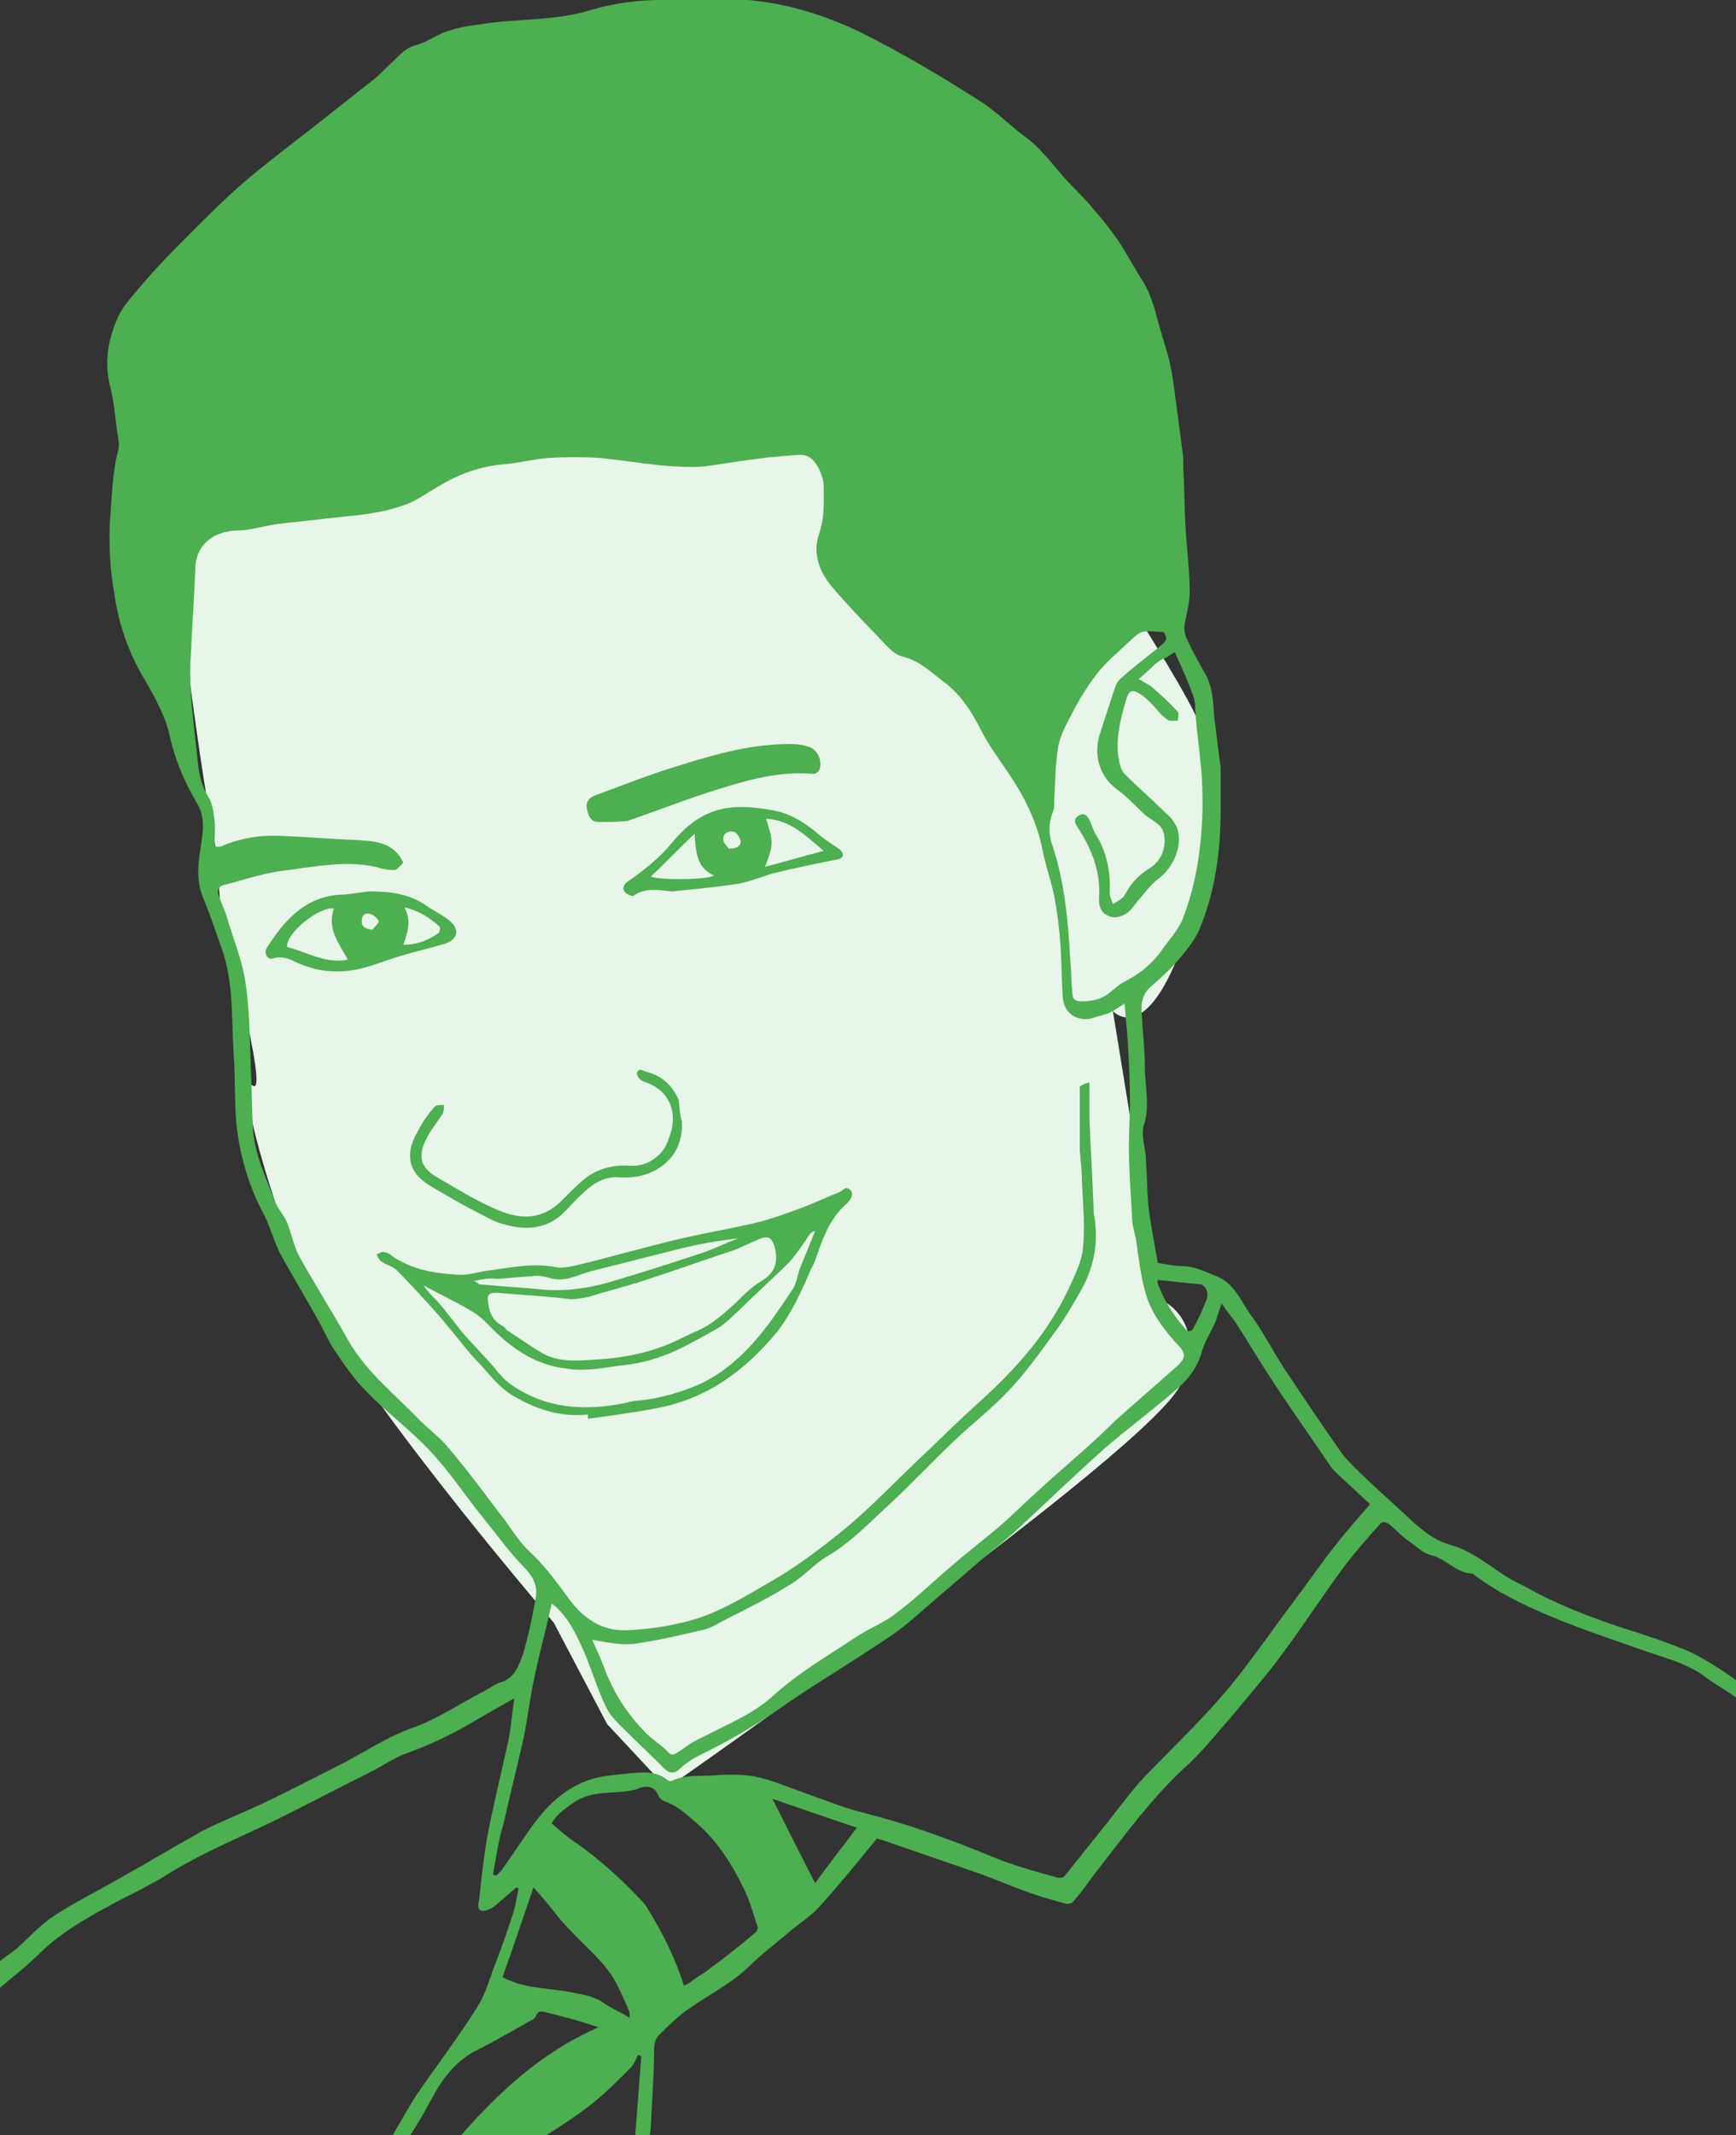 <?xml version="1.0" encoding="utf-8"?>
<!-- Generator: Adobe Illustrator 22.1.0, SVG Export Plug-In . SVG Version: 6.00 Build 0)  -->
<svg version="1.1" id="Layer_1" xmlns="http://www.w3.org/2000/svg" xmlns:xlink="http://www.w3.org/1999/xlink" x="0px" y="0px"
	 width="162.7px" height="200px" viewBox="0 0 162.7 200" style="enable-background:new 0 0 162.7 200;" xml:space="preserve">
<rect x="0" y="0" width="162.7" height="200" fill="#333333" stroke="none"/>
<style type="text/css">
	.st0{fill:#E8F5E9;}
	.st1{fill:#4CAF50;}
</style>
<path class="st0" d="M68.8,32.4c0,0-52.5,11-52.8,13.7c-0.4,2.7,3.1,28.1,3.7,30.3s1,9.3,1,9.3s4.6,17.1,3,16s1,8.6,4.5,17.7
	s23.7,32.6,23.7,32.6l5,9.5l5.6,6c0,0,45.6-31.8,48.2-37.9c2.6-6.1-2-7.9-2-7.9l-4.4-27c0,0,3.1,3.6,6.7-6.7s3.8-15.2,1-21.1
	c-2.8-5.9-18.9-30-18.9-30L68.8,32.4z"/>
<g id="pharm-donald-green">
	<path class="st1" d="M0,183.7c0.5-0.4,1.1-0.8,1.6-1.2c1.1-1,2.2-2.2,3.4-3c2-1.3,4.2-2.4,6.3-3.6c2.5-1.4,5-2.9,7.5-4.3
		c1.9-1,4-1.8,5.9-2.7c2.3-1.1,4.6-2.3,7-3.5s4.5-2.7,7.1-3.6c2.2-0.8,4.3-2.2,6.4-3.3c0.6-0.3,1.1-0.7,1.7-0.9
		c1.3-0.4,1.7-1.5,2.1-2.6c0.5-1.7,0.9-3.5,1.2-5.3c0.2-1-0.1-1.8-0.9-2.7c-1.5-1.5-2.7-3.2-4-4.8c-1.7-2.1-3.2-4.4-5.1-6.4
		c-1.9-2-4.1-3.6-6-5.6c-1-1-1.9-2.3-2.7-3.5c-0.6-0.8-1-1.8-1.5-2.7c-1.2-2.2-2.5-4.3-3.7-6.5c-0.6-1.1-0.9-2.4-1.5-3.6
		c-1.3-2.4-2.1-4.9-2.5-7.5c-0.4-2.5-0.2-5.1-0.4-7.6c-0.2-3.2,0-6.5-1-9.6c-0.6-1.7-1.2-3.5-1.9-5.2c-0.5-1.3-0.5-2.5-0.3-3.9
		c0.2-1.6,0.7-3.3-0.2-4.8c-1.2-2-2.1-4.1-2.6-6.4c-0.4-1.8-1.3-3.4-2.2-5c-1.6-2.6-2.6-5.4-3-8.4c-0.4-2.2-0.5-4.4-0.4-6.6
		c0.2-2.3,0.2-4.6,0.8-6.8c0.1-0.5,0-1-0.1-1.5c-0.2-1.4-0.3-2.8-0.6-4.1c-0.7-2.4-0.3-4.7,0.7-6.9c0.6-1.2,1.7-2.3,2.6-3.4
		c1.4-1.6,2.9-3.1,4.4-4.6s2.9-2.9,4.5-4.3c2.2-1.9,4.6-3.7,6.9-5.5c1.9-1.5,3.8-3,5.7-4.5c0.6-0.5,1.1-1.1,1.7-1.6
		c0.6-0.6,1.2-1.3,2.2-1.5c1-0.3,1.9-1,2.9-1.3c0.9-0.3,1.9-0.5,2.9-0.6c3.5-0.6,7.2-0.3,10.6-1.4C57.6,0.3,59.8,0,61.9,0
		c1.8,0,3.5-0.1,5.3-0.1C72-0.2,76.5,1,80.8,3.1c3.8,1.9,7.5,4.1,11.1,6.4c1.4,0.9,2.6,2.1,3.9,3.1c0.7,0.5,1.4,1.1,1.9,1.7
		c0.7,0.7,1.3,1.5,2,2.3c0.9,1,1.9,1.9,2.7,2.9c0.8,0.9,1.6,1.9,2.3,2.9c0.9,1.3,1.6,2.7,2.5,4.1c0.9,1.5,1.2,3.3,1.7,4.9
		c0.3,1,0.6,1.9,0.8,2.9c0.3,1.3,0.4,2.7,0.6,4c0.2,1.5,0.4,3.1,0.6,4.6c0,0.3,0,0.5,0,0.8c0.1,1.8,0.1,3.7,0.2,5.5
		c0.1,2.1,0.4,4.1,0.4,6.2c0,0.9-0.2,1.8-0.4,2.7c-0.2,0.7-0.1,1.3,0.2,1.9c0.5,1.1,1.1,2.1,1.7,3.2c0.7,1.3,0.7,2.7,0.8,4
		c0.2,1.3,0.3,2.6,0.5,3.9c0,0.3,0.1,0.5,0.1,0.8c0,1.3,0,2.6,0,4c0,3.8-0.5,7.6-2,11.2c-0.4,0.9-1.1,1.8-1.7,2.5
		c-0.8,1-1.8,1.9-2.7,2.7c-0.9,0.7-1.1,1.6-1,2.7c0.1,1.7,0.3,3.3,0.3,5c0,1.8,0.5,3.6-0.1,5.4c-0.3,1,0.2,2.2,0.2,3.3
		c0.1,1.3,0.1,2.6,0.2,3.9s0.4,2.7,0.6,4c0.1,0.5,0.2,1,0.3,1.7c0.7,0.1,1.5,0.3,2.3,0.3c1.1,0,2.1,0.5,3.1,0.9
		c1.7,0.6,2.3,2.2,3.2,3.5c1.2,1.6,2.1,3.4,3.2,5.1c1.8,2.7,3.6,5.4,5.5,8.1c0.4,0.5,0.8,0.9,1.3,1.4c1.4,1.4,2.9,2.7,4.4,4.1
		c1.3,1.2,2.6,2.5,4.4,3c2.2,0.6,3.9,2.2,5.8,3.3c0.8,0.4,1.6,0.8,2.3,1.2c2.5,1.3,5.1,2.3,7.8,3.2c2.2,0.7,4.4,1.4,6.5,2.3
		c1.5,0.7,3,1.7,4.3,2.6c0.3,0.2,0.2,1,0.3,1.5c-0.1,0.1-0.1,0.1-0.2,0.2c-1-0.7-2.1-1.3-3-2c-1.5-1.1-3.3-1.6-5.1-2.2
		c-3.1-1.1-6.2-2.1-9.3-3.4c-2.6-1.1-5.1-2.3-7.3-4c0,0,0,0-0.1,0c-1.5-0.1-2.4-1.4-3.7-1.7c-0.9-0.2-1.6-1-2.4-1.5
		c-0.6-0.5-1.1-1-1.7-1.5c-0.2-0.1-0.6-0.2-0.7,0c-1.2,1.3-2.3,2.6-3.4,4c-2.2,3-4.2,6.1-6.4,9c-1.3,1.7-2.7,3.3-4.1,5
		c-1.5,1.7-2.9,3.5-4.6,5c-3,2.8-5.4,6.1-7.9,9.3c-0.8,1-1.5,2.1-2.4,3.1c-0.1,0.2-0.6,0.3-0.8,0.2c-1.1-0.3-2.2-0.6-3.3-1
		c-1.7-0.6-3.3-1.3-5-1.9c-2.9-1-5.8-2-8.7-3c-0.3-0.1-0.5-0.1-0.6-0.2c-1.8,2.2-3.5,4.3-5.4,6.4c-0.9,1-2.1,1.7-3.1,2.6
		c-1.2,1-2.5,2-3.6,3.1c-1.8,1.7-4,2.7-6,4.2c-0.8,0.6-1.5,1.3-2.2,2c-0.5,0.4-0.6,1-0.6,1.6c0,2.3-0.2,4.7-0.3,7
		c0,0.4-0.1,0.9-0.2,1.4c-0.4,0-0.8,0-1.3,0c0.2-2.6,0.4-5.3,0.6-7.9c-0.1,0-0.2-0.1-0.3-0.1c-0.2,0.4-0.4,0.9-0.7,1.2
		c-1.1,1.1-2.2,2.2-3.4,3.2c-1.6,1.3-3.4,2.4-5.1,3.5c-0.2,0.1-0.4,0.2-0.6,0.2c-2.4,0-4.8,0-7.3,0c3.8-4.4,7.9-8.3,13.4-10.7
		c-1-0.3-1.8-0.6-2.6-0.8s-1.5-0.4-2.3-0.6c-0.4-0.1-0.8-0.2-1,0.4c-0.1,0.2-0.3,0.3-0.5,0.4c-1.8,1-3.5,2-5.3,2.9
		c-1.8,1-3,2.6-4,4.5c-0.7,1.3-1.4,2.5-2.2,3.7c-0.1,0.2-0.3,0.3-0.5,0.3c-0.4,0-0.8,0-1.3,0c0.9-1.5,1.7-3,2.6-4.4
		c1.9-2.8,4-5.5,5.8-8.4c0.7-1.1,1.1-2.6,1.6-3.9c0.6-1.5,1.1-3,1.6-4.5c0.3-0.8,0.4-1.7,0.6-2.6c-0.1,0-0.1-0.1-0.2-0.1
		c-0.7,0.6-1.4,1.2-2.1,1.8c-0.3,0.2-0.7,0.4-1,0.4c-0.6,0-0.5-0.6-0.4-1c0.2-1.9,0.4-3.7,0.7-5.6c0.6-3.2,1.4-6.4,2.1-9.6
		c0.2-1.2,0.3-2.4,0.5-3.7c-1.3,0.7-2.5,1.4-3.7,2.1c-2,1.2-4.1,2.2-6.3,3c-1.2,0.4-2.3,1.2-3.5,1.8c-3.2,1.6-6.4,3.3-9.7,4.9
		c-3.2,1.5-6.5,2.9-9.5,4.8c-1.3,0.8-2.7,1.5-4.1,2.2c-2.6,1.4-5.3,2.8-7.5,4.9c-1.2,1.2-2.6,2.3-3.9,3.4C0,185,0,184.3,0,183.7z
		 M102.1,101.4c0,1.2,0,2.2,0,3.2c0.1,2.9,0.3,5.9,0.4,8.8c0,0.1,0,0.1,0,0.2c0.5,2.6,0.1,5-1.2,7.3c-0.8,1.4-1.6,2.8-2.6,4.1
		c-1.3,1.8-2.6,3.6-4.1,5.2c-1.6,1.7-3.4,3.1-5,4.6c-2,1.9-3.9,3.9-5.9,5.8c-2,1.8-3.8,3.8-6.2,5.2c-1.2,0.7-2.2,1.9-3.4,2.6
		c-1.9,1.2-3.9,2.2-5.9,3.2c-0.8,0.4-1.5,0.9-2.4,1.1c-2.2,0.5-4.3,1-6.5,1.3c-1.3,0.1-2.6-0.2-3.8-0.4c0.3,0.7,0.7,1.5,1,2.3
		c0.9,2.5,2.2,4.6,4.1,6.5c0.6,0.6,1.3,1,1.9,1.6c0.4,0.5,0.6,0.4,1.1,0.1c0.8-0.6,1.6-1.1,2.5-1.5c2.1-1.1,4.4-2,6.3-3.7
		c2.4-2.2,5.2-3.8,7.9-5.6c1.2-0.8,2.6-1.3,3.7-2.2c1.9-1.4,3.6-3.1,5.4-4.6c1.5-1.3,3.1-2.5,4.6-3.8c0.9-0.8,1.8-1.7,2.8-2.6
		c1.5-1.4,3-2.7,4.6-4.1c1-0.9,2.1-1.9,3.1-2.9c2-1.8,4-3.5,6-5.3c0.6-0.6,0.6-1.1,0-1.7c-1.4-1.5-2.7-3.2-3.2-5.2
		c-0.4-1.5-0.6-3.1-0.8-4.6c-0.1-0.7-0.4-1.5-0.4-2.2c-0.1-2.2-0.3-4.4-0.3-6.7c0-1.4,0.1-2.8,0.1-4.2c0-1.9-0.1-3.8-0.2-5.6
		c-0.1-1.2-0.2-2.4-0.3-3.6c-0.5,0.3-1,0.7-1.5,0.9c-0.5,0.2-1.1,0.3-1.6,0.5c-1.4,0.3-2.6-0.5-2.7-2c-0.1-1.6-0.1-3.1-0.2-4.7
		s-0.3-3.2-0.6-4.8c-0.3-1.4-0.8-2.8-1.1-4.3c-0.5-2.6-1.7-5-3.2-7.2c-0.8-1.2-1.7-2.4-2.4-3.7c-0.9-1.8-1.9-3.5-3.6-4.8
		c-1.2-0.9-2.3-2-3.9-2.4c-0.5-0.1-1-0.5-1.3-0.8C81.5,58.8,79.7,57,78,55c-1.2-1.4-1.9-3.2-1.2-5.1c0.5-1.5,0.4-2.9,0.4-4.4
		c0-0.5-0.2-1-0.4-1.5c-0.4-0.8-0.9-1.4-1.8-1.4c-1.4,0.1-2.8,0.2-4.2,0.4c-1.6,0.2-3.3,0.5-4.9,0.7c-1.3,0.1-2.6,0-3.9-0.1
		c-1.9-0.2-3.8-0.5-5.7-0.7c-1.6-0.1-3.3-0.1-4.9,0c-1.4,0.1-2.9,0.5-4.3,0.6c-2.1,0.2-4.1,0.9-5.9,2c-1.1,0.6-2.1,1.4-3.3,1.8
		c-2.4,0.9-5,1-7.6,1.3c-1.5,0.2-2.9,0.3-4.4,0.5c-1.3,0.2-2.5,0.6-3.8,0.6c-2.1,0.1-3.8,1.3-3.8,3.7c-0.1,2.6-0.3,5.2-0.4,7.8
		c-0.1,1.2-0.1,2.5,0,3.7c0.1,2,0.4,4.1,0.6,6.1c0.1,1.2,0.3,2.5,1,3.6c0.4,0.6,0.5,1.4,0.6,2.2c0.1,0.8,0,1.7,0,2.5
		c0.2,0,0.4,0,0.6,0c1.8-0.8,3.7-1.1,5.7-1c2.4,0.1,4.8,0.3,7.2,0.4c1.6,0.1,3.3,0.2,4.2,2.1c-0.2,0.2-0.5,0.6-0.8,0.7
		c-0.6,0-1.2-0.1-1.8-0.3c-2.3-0.5-4.5-0.2-6.8,0.1c-1.2,0.2-2.5,0.3-3.7,0.6c-1.3,0.3-2.5,0.7-3.7,1c-0.5,0.1-0.7,0.5-0.5,1
		c0.2,0.6,0.5,1.2,0.7,1.8c0.6,2.1,1.5,4.2,1.8,6.3c0.4,2.6,0.4,5.2,0.5,7.9c0.1,1.9,0.1,3.8,0.2,5.7c0.1,2.4,1.2,4.6,2,6.8
		c0.3,0.8,0.9,1.4,1.2,2.1c0.4,1,0.6,2.1,1.1,3.1c1.5,2.7,3.1,5.2,4.6,7.9c1.7,3,4.4,5.1,6.7,7.5c0.9,0.9,2,1.7,2.8,2.7
		c1.6,1.9,3.1,3.9,4.6,5.9c1,1.2,1.8,2.7,2.9,3.7c1.4,1.3,2.5,2.8,3.6,4.3c1.4,2,3.3,3.3,5.8,3.1c1.6-0.1,3.3-0.3,4.9-0.7
		c3.2-0.7,5.8-2.4,8.6-4c2.4-1.4,4.6-3.1,6.7-4.8c2.4-2,4.6-4.3,6.8-6.4c1.5-1.4,2.9-2.8,4.4-4.2c1.4-1.3,2.9-2.6,4.2-4
		c2.3-2.4,4.3-5.1,5.7-8.2c0.5-1.1,1.1-2.3,1.2-3.5c0.2-2,0-4.1-0.1-6.2c0-1-0.1-1.9-0.2-2.9c0-2,0-4,0-6
		C101.3,101.7,101.6,101.5,102.1,101.4z M46.2,175.6c0.1,0,0.2,0.1,0.3,0.1c0.2-0.2,0.3-0.3,0.5-0.5c0.9-1.3,1.8-2.6,2.7-3.9
		c1.6-2.3,3.5-4.1,6.3-4.8c1-0.2,2.1-0.3,3.1-0.4c1.2-0.1,2.4-0.2,3.4,0.6c0.1,0.1,0.4,0.2,0.5,0.1c1.3-0.6,2.7-0.4,4-0.5
		c1.2-0.1,2.5-0.1,3.7,0.1c1.5,0.3,2.9,0.9,4.3,1.4c2,0.7,3.9,1.5,5.9,2c4,1,7.9,2.4,11.8,4c2.1,0.9,4.3,1.5,6.5,2.1
		c0.2,0,0.5,0,0.6-0.2c1.2-1.5,2.4-3,3.6-4.5c1.3-1.6,2.5-3.3,3.9-4.8c2.9-3,6-5.9,8.6-9.2c1.9-2.4,3.7-5,5.5-7.4
		c1.3-1.7,2.5-3.5,3.8-5.1c1-1.3,2.1-2.5,3.2-3.8c-0.9-0.8-1.8-1.7-2.7-2.5c-0.4-0.4-0.8-0.7-1.1-1.2c-1.9-2.8-3.9-5.6-5.7-8.4
		c-1-1.5-1.9-3.1-2.9-4.6c-0.4-0.7-1-1.3-1.5-2.1c-0.2,0.6-0.4,1.1-0.5,1.5c-0.4,1-1,1.9-1.3,2.8c-0.4,1.6-1.3,2.8-2.5,3.8
		c-2.2,1.9-4.5,3.6-6.7,5.5c-2.8,2.5-5.5,5.1-8.3,7.7c-0.8,0.7-1.6,1.4-2.4,2c-1.4,1.2-2.9,2.5-4.3,3.7c-1.7,1.4-3.3,3-5.1,4.2
		c-3.1,2.1-6.3,4-9.4,6.1c-2.4,1.7-4.8,3.2-7.4,4.5c-1,0.5-2.1,1-2.9,1.8c-0.4,0.4-0.9,0.5-1.4,0c-1.4-1.4-2.8-2.7-4.2-4.1
		c-0.6-0.6-1.1-1.2-1.4-1.9c-0.7-1.5-1.2-3.1-1.8-4.6c-0.8-1.8-1.6-3.7-3.2-4.9c-0.1,0.6-0.3,1.2-0.4,1.8c-0.5,2-1,4-1.4,6
		c-0.3,1.6-0.5,3.2-0.8,4.7c-0.6,2.7-1.3,5.4-1.9,8.1C46.7,172.4,46.5,174,46.2,175.6z M106.7,63.6c0.5,0.3,0.9,0.5,1.2,0.7
		c0.9,0.8,1.7,1.5,2.5,2.4c0.1,0.1,0,0.5,0,0.8c-0.3,0-0.8,0.1-1-0.1c-0.6-0.4-1-1-1.5-1.5c-0.3-0.3-0.6-0.6-0.9-0.8
		c-0.9-0.6-1.2-0.5-1.5,0.6c-0.5,1.7-0.9,3.3-0.7,5.1c0.1,0.6,0.2,1.3,0.6,1.7c1.3,1.3,2.7,2.5,4,3.8c0.4,0.3,0.7,0.8,0.9,1.2
		c0.6,1.7-0.3,3.7-1.7,4.8c-0.7,0.5-1.2,1.2-1.8,1.9c-0.3,0.3-0.6,0.8-0.9,1.1c-0.5,0.5-1.4,0.8-2,0.5c-0.7-0.3-0.9-0.8-0.9-1.6
		c0.2-2.5-0.7-4.7-2-6.7c-0.3-0.4-0.4-0.8,0.1-1.1c0.5-0.3,0.8,0,1,0.4s0.3,0.8,0.5,1.2c1.1,1.7,1.5,3.6,1.4,5.6
		c0,0.4,0.2,0.7,0.3,1.1c0.3-0.2,0.7-0.4,1-0.7c0.1-0.1,0.1-0.2,0.2-0.3c0.5-1,1.3-1.8,2.3-2.4c1.2-0.8,1.6-2.2,1.2-3.5
		c-0.1-0.2-0.3-0.5-0.5-0.6c-0.3-0.3-0.7-0.5-1.1-0.8c-0.9-0.8-1.6-1.6-2.5-2.3c-1.8-1.2-2.5-3.3-1.8-5.4c0.4-1.2,0.8-2.5,1.2-3.7
		c0.2-0.5,0.3-1.1,0.7-1.4c1.3-1.2,2.7-2.2,4-3.3c0.1-0.1,0.3-0.3,0.3-0.5s-0.2-0.6-0.3-0.6c-0.9,0-1.8-0.3-2.5,0.3
		c-0.8,0.7-1.5,1.4-2.3,2.1c-0.6,0.6-1.2,1.2-1.6,1.8c-0.7,0.9-1.3,1.9-1.8,2.8c-0.6,1.2-1.3,2.3-1.6,3.6c-0.3,1.7-0.3,3.5-0.4,5.3
		c0,0.3,0,0.6-0.1,0.9c-0.5,1.2-0.4,2.3,0,3.4c1.1,3.4,1.4,6.9,1.6,10.4c0.1,1.1,0.1,2.1,0.2,3.2c0,0.5,0.2,0.8,0.8,0.8
		c1.1,0,2-0.2,2.8-0.9c0.4-0.3,0.8-0.7,1.2-0.9c1.6-0.8,2.8-1.8,3.8-3.3c0.6-0.8,1.3-1.6,1.7-2.5c1.3-3.3,1.8-6.7,1.9-10.3
		c0-1.5,0-3-0.2-4.6c-0.1-1.3-0.3-2.5-0.4-3.8c-0.1-0.8,0-1.6-0.3-2.4c-0.5-1.4-1.1-2.7-1.7-4c-0.4,0.2-0.6,0.4-0.8,0.5
		C108.3,61.9,107.7,62.9,106.7,63.6z M64.1,186c0.2-0.1,0.5-0.2,0.7-0.4c0.5-0.4,1.1-0.7,1.6-1.1c1.5-1.1,2.9-2.2,4.3-3.4
		c0.2-0.1,0.4-0.5,0.3-0.6c-0.4-1.2-0.7-2.4-1.3-3.6c-1.1-2.3-2.5-4.5-4.5-6.2c-0.9-0.8-1.8-1.6-3-2c-0.2-0.1-0.4-0.3-0.5-0.5
		c-0.3-0.8-1-1-1.8-0.7c-0.4,0.2-0.8,0.2-1.2,0.3c-1.6,0.2-3.2,0-4.7,0.9c-0.9,0.6-1.8,1.2-2.3,2.1c0.8,0.7,1.6,1.4,2.4,1.9
		c2.1,1.5,4,3.2,5.8,5.1c0.3,0.3,0.6,0.6,0.8,1C62.2,181.2,63.3,183.5,64.1,186z M50,176.8c-1,2.9-1.9,5.6-2.9,8.4
		c2,1.1,4.2,1,6.3,1.4c1,0.2,2,0.3,3,0.9c0.8,0.6,1.8,1,2.6,1.5c0-0.1,0-0.3,0-0.5c-0.5-1.2-1-2.4-1.7-3.5c-0.8-1.2-1.9-2.2-2.9-3.2
		c-0.8-0.8-1.6-1.6-2.3-2.5C51.5,178.5,50.8,177.7,50,176.8z M80.3,171.2c-2.7-0.9-5.3-1.8-7.9-2.7c1.3,2.6,2.6,5.2,4,7.9
		C77.6,174.7,78.9,173.1,80.3,171.2z M108.5,119.9c0,0.2-0.1,0.3,0,0.3c0.6,1.7,1.6,3.2,2.8,4.5c0,0,0.4,0,0.5-0.2
		c0.5-0.9,0.9-1.8,1.3-2.8c0.2-0.6-0.1-1.3-0.6-1.4C111.1,120.2,109.8,120,108.5,119.9z"/>
	<path class="st1" d="M55.1,132.5c-2.7,0.3-5.2-0.6-7.4-2c-1-0.7-1.8-1.7-2.6-2.6c-0.7-0.7-1.4-1.5-2-2.3c-0.9-1.1-1.8-2.2-2.8-3.3
		c-1-1.1-2-2.2-3.1-3.3c-0.4-0.4-1-0.5-1.4-0.8c-0.2-0.1-0.4-0.4-0.5-0.7c0.3-0.1,0.5-0.3,0.7-0.2c0.3,0,0.6,0.2,0.8,0.4
		c1.8,1.2,3.9,1.6,6.1,1.7c1,0.1,2-0.3,3-0.4c2.1-0.3,4.1-0.7,6.2-0.3c0.5,0.1,1.1,0,1.6-0.1c3.4-0.8,6.8-1.8,10.2-2.6
		c2.2-0.5,4.5-0.9,6.7-1.4c1.7-0.4,3.3-1,4.9-1.6c1-0.4,2.1-0.9,3.1-1.3c0.3-0.1,0.6-0.5,0.8-0.4c0.6,0.2,0.6,0.8,0,1.4
		c-1.4,1.2-2.1,2.8-2.7,4.5c-0.2,0.6-0.4,1.2-0.7,1.7c-0.9,2.1-1.8,4.1-3.2,5.9c-3,3.6-6.5,6.2-11.2,7.1c-2.1,0.4-4.3,0.7-6.5,1
		C55.1,132.7,55.1,132.6,55.1,132.5z M46.6,121.1c-0.9,0-1,0.2-0.8,1.2c0.1,0.8,0.5,1.5,1.3,1.9c0.2,0.1,0.3,0.3,0.4,0.4
		c1.1,0.7,2.2,1.5,3.4,2.2c1.3,0.7,2.8,0.7,4.2,0.6c2.3-0.1,4.6-0.4,6.8-1.2c1.2-0.4,2.4-1.1,3.6-1.6c1.3-0.6,2.4-1.6,3.5-2.6
		c0.7-0.7,1.4-1.4,2.2-1.9c1.4-0.8,1.8-1.8,1.4-3.3c-0.3-0.9-0.6-1.1-1.5-0.7c-1,0.4-1.9,0.9-2.9,1.2c-2.7,0.9-5.5,1.9-8.3,2.8
		c-1.6,0.5-3.2,0.9-4.8,1.4c-0.5,0.1-1.1,0.2-1.6,0.2C51.1,121.4,48.9,121.3,46.6,121.1z M39.7,120.4
		C39.7,120.5,39.7,120.5,39.7,120.4c0.3,0.5,0.8,1,1.2,1.4c0.9,1,1.7,2.1,2.5,3.1c0.7,0.8,1.5,1.6,2.2,2.4c0.8,0.8,1.4,1.8,2.3,2.4
		c3.3,2.3,7,2.5,10.8,1.7c0.4-0.1,0.7-0.2,1.1-0.2c2.1-0.2,4.1-0.8,5.9-1.6c2.1-1,3.9-2.6,5.4-4.4c1.1-1.3,2.1-2.8,3.1-4.3
		c0.4-0.5,0.5-1.2,0.7-1.9c0.5-1.2,1-2.5,1.5-3.7c-0.3,0.1-0.4,0.2-0.5,0.3c-0.6,0.9-1.2,1.8-1.9,2.6c-1.6,1.6-3.3,3.1-4.9,4.7
		c-0.6,0.5-1.1,1.1-1.8,1.5c-1.2,0.7-2.5,1.4-3.7,2c-1.7,0.8-3.4,1.3-5.3,1.5c-1.7,0.2-3.4,0.6-5.2,0.3c-2.5-0.3-4.4-1.4-6.2-3
		c-0.8-0.7-1.5-1.6-2.4-2.2C42.9,122,41.3,121.3,39.7,120.4z M44.4,120c0.3,0.1,0.4,0.2,0.5,0.3c2,0.2,4,0.3,6,0.5
		c2.4,0.2,4.7-0.2,6.9-0.9c2.7-0.8,5.5-1.7,8.2-2.6c1.1-0.4,2.1-0.9,3.2-1.3c-1.8,0.2-3.5,0.5-5.2,0.9c-2.8,0.7-5.5,1.4-8.3,2.1
		c-1.4,0.3-2.7,1.2-4.2,0.7c-0.4-0.1-0.8-0.2-1.2-0.2c-1.2,0.1-2.5,0.2-3.7,0.3C46,119.7,45.3,119.8,44.4,120z"/>
	<path class="st1" d="M63,83.5c-1.2-0.1-2.5-0.4-3.6,0.4c-0.1,0.1-0.6-0.1-0.8-0.3c-0.3-0.3-0.2-0.7,0.2-1c1.6-1.1,3.1-2.3,4.3-3.8
		c1.1-1.3,2.4-2.4,4.1-2.9c1.7-0.5,3.5-0.3,5.2,0c1.8,0.3,3.2,1.3,4.5,2.4c0.5,0.4,1.1,0.8,1.7,1.2c0.2,0.1,0.4,0.4,0.4,0.6
		s-0.3,0.4-0.5,0.4c-2,0.4-4,0.8-6,1.3c-1.1,0.3-2.2,0.8-3.4,1C67.1,83.1,65,83.3,63,83.5z M71.7,81.2c1.9-0.5,3.6-1,5.5-1.5
		c-1.7-1.4-3.1-2.9-5.4-3C72.5,78.9,72.5,79.1,71.7,81.2z M65.1,78.1c-1.4,1.3-2.7,2.7-4.1,4c0.8,0.4,5.6,0.3,5.9-0.1
		C65.3,81.3,65.2,79.8,65.1,78.1z M68.3,79.5c0.8,0,1.2-0.3,1.1-0.8c-0.1-0.3-0.4-0.8-0.7-0.8c-0.5-0.1-1,0.2-0.9,0.8
		C67.8,79,68.2,79.3,68.3,79.5z"/>
	<path class="st1" d="M34.6,83.5c1.9,0,3.7,0.2,5.3,1.3c0.7,0.5,1.6,0.9,2.3,1.5c0.9,0.8,0.7,1.7-0.5,2.1c-1.3,0.4-2.7,0.7-4,1.1
		c-1.4,0.4-2.8,1-4.2,1.3c-1.9,0.4-3.8,0.2-5.6-0.6c-0.8-0.4-1.5-0.7-2.4-0.4c-0.4,0.1-0.8-0.5-0.5-1c1.7-2.7,3.8-5,7.3-5
		C33.1,83.7,33.8,83.6,34.6,83.5z M31.3,85.1c-1.4-0.2-4.5,2.3-4.4,3.6c1.9,0.5,3.6,1.6,5.7,1.2C31.8,88.4,30.6,87,31.3,85.1z
		 M37.8,88.5c1.3,0,2.3-0.4,3.3-1.1c0.1-0.1,0.2-0.5,0.1-0.6c-0.9-0.8-1.9-1.5-3.3-1.8C38.6,86.3,38.2,87.3,37.8,88.5z M34.9,87.1
		c0.2-0.3,0.6-0.6,0.6-0.8c-0.1-0.3-0.5-0.6-0.8-0.7c-0.5-0.1-0.8,0.1-0.8,0.7C33.9,86.8,34.2,87,34.9,87.1z"/>
	<path class="st1" d="M74,69.7c0.4,0,1,0,1.6,0.2c1,0.2,1.5,1.3,1.2,2.2c-0.1,0.2-0.4,0.4-0.5,0.4c-3.1-0.3-6,0.5-8.9,1.4
		s-5.7,2-8.6,3C57.9,77,56.9,77,56.1,77c-0.8,0-1-0.7-1.1-1.3c-0.1-0.7,0.3-1,0.8-1.2c2.7-1,5.5-2.1,8.2-2.9
		C67.2,70.6,70.5,69.7,74,69.7z"/>
	<path class="st1" d="M63.9,105c0.2,2.9-1.7,4.7-4.1,5.2c-0.5,0.1-1.1,0.1-1.6,0.1c-1.5-0.2-2.7,0.6-3.7,1.6c-0.7,0.6-1.3,1.4-2,2
		c-1.6,1.3-3.4,1.3-5.2,0.8c-0.9-0.2-1.7-0.7-2.5-1.1c-1.2-0.6-2.4-1.3-3.6-2c-0.5-0.3-0.9-0.5-1.3-0.8c-2.1-1.5-1.6-3.4-0.7-4.9
		c0.4-0.8,0.9-1.5,1.5-2.2c0.2-0.2,0.6-0.2,0.9-0.2c0,0.3,0,0.6-0.1,0.8c-0.5,0.8-1.1,1.5-1.5,2.3c-0.9,1.7-0.6,2.8,1,3.7
		c1.9,1.1,3.8,2.3,5.8,3.1c2.1,0.9,4.2,0.8,5.9-1c0.6-0.6,1.3-1.3,2-1.9c1.2-1,2.7-1.4,4.2-1.3c1.3,0.1,2.4-0.4,3.2-1.4
		c0.4-0.5,0.6-1.2,0.8-1.8c0.5-1.9-0.1-3.9-2.6-4.7c-0.3-0.1-0.7-0.6-0.6-0.8c0.2-0.5,0.5-0.2,0.9-0.1c1.5,0.4,2.4,1.3,3,2.6
		C63.7,103.7,63.7,104.4,63.9,105z"/>
</g>
</svg>
